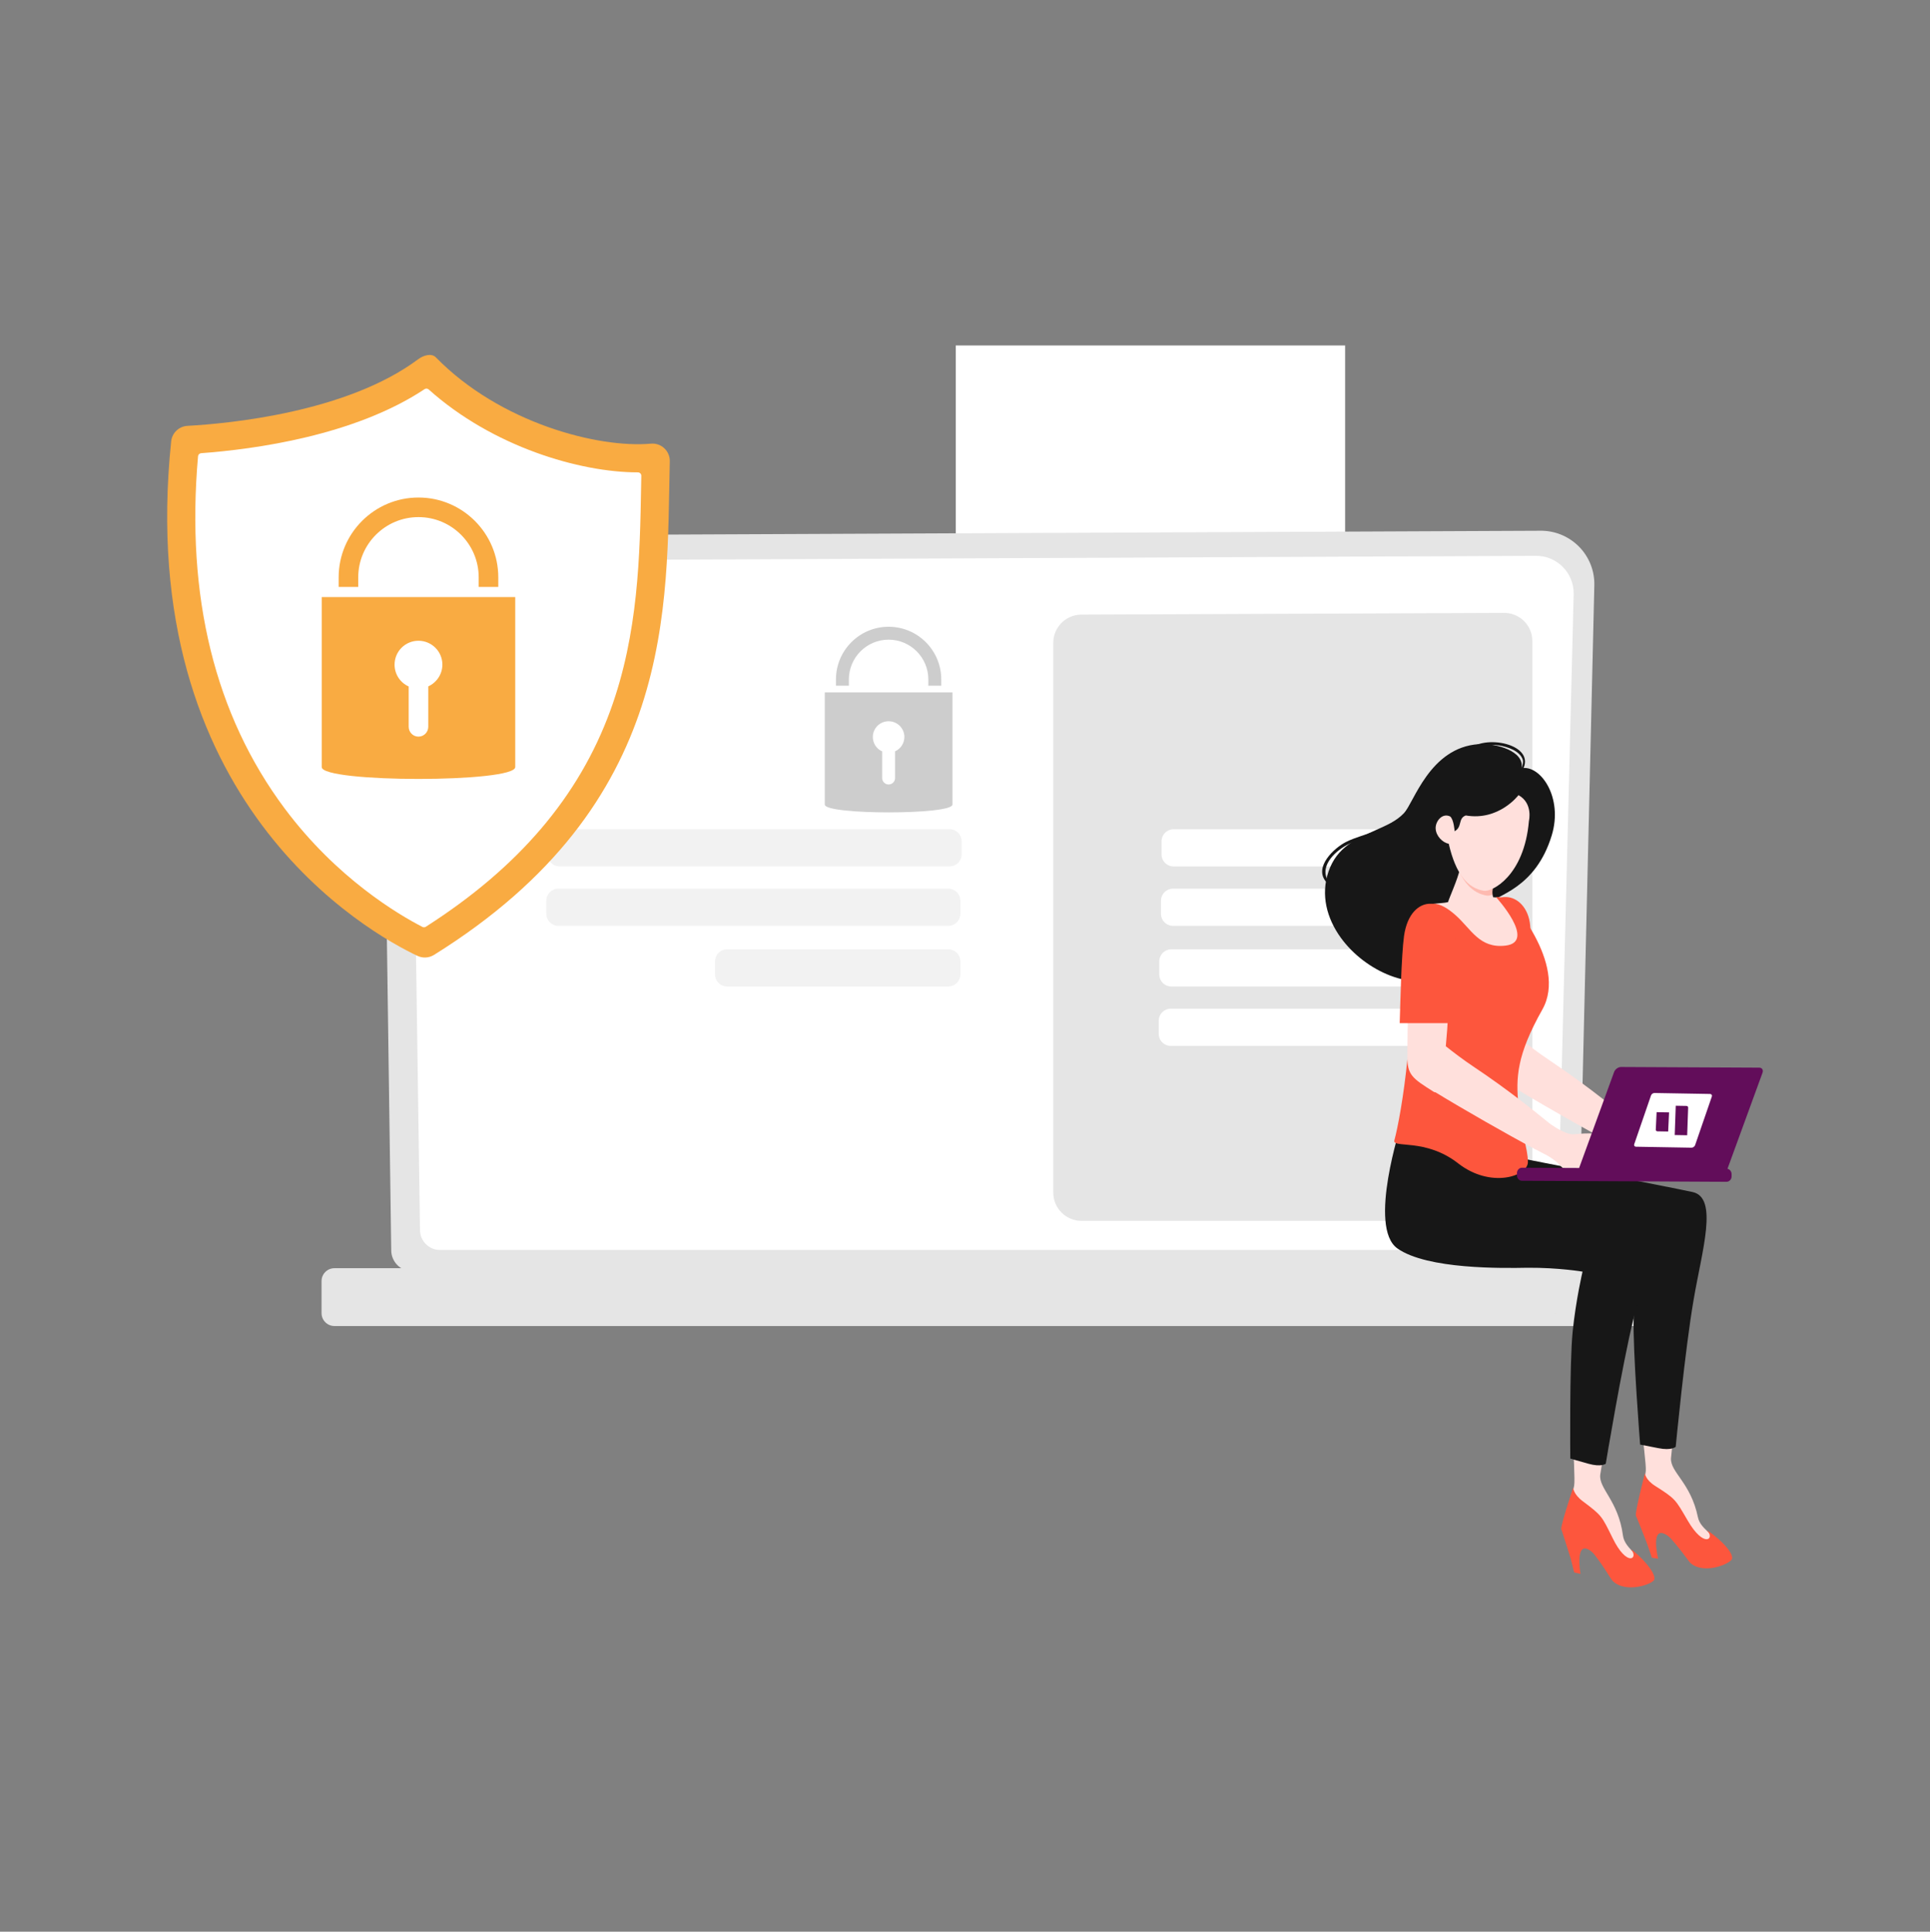 <svg width="950" height="951" viewBox="0 0 950 951" fill="none" xmlns="http://www.w3.org/2000/svg">
<rect x="0" y="0" width="950" height="951" fill="#808080" stroke="none"/>
<path d="M470.458 336.738H662.104V170.075L470.458 170.075V336.738Z" fill="white"/>
<path d="M777.04 615.508C777.04 621.235 772.35 625.921 766.617 625.921H203C197.267 625.921 192.577 621.235 192.577 615.508L187.887 279.774C187.887 274.047 194.635 262.867 207 263.707L757.828 261.294C761.387 261.202 764.927 261.833 768.234 263.15C771.542 264.466 774.547 266.441 777.069 268.953C779.589 271.464 781.572 274.461 782.897 277.762C784.223 281.064 784.863 284.6 784.779 288.157L777.04 615.508Z" fill="#E5E5E5"/>
<path d="M766.75 605.518C766.75 610.941 762.313 615.379 756.889 615.379H216.592C211.169 615.379 206.731 610.942 206.731 605.518L202.305 299.644C202.826 281.949 218.339 275.589 227.743 275.965L755.661 273.641C760.714 273.505 765.6 275.452 769.179 279.023C772.757 282.594 774.726 287.478 774.599 292.531L766.75 605.518Z" fill="white"/>
<path d="M816.458 652.808H164.587C161.119 652.808 158.282 649.971 158.282 646.503V630.654C158.282 627.187 161.119 624.349 164.587 624.349H816.458C819.926 624.349 822.763 627.186 822.763 630.654V646.503C822.763 649.971 819.926 652.808 816.458 652.808ZM532.346 601.035H740.373C748.042 601.035 754.26 594.817 754.26 587.147V315.607C754.26 307.728 747.713 301.428 739.841 301.729L531.813 302.586C524.355 302.872 518.456 309.001 518.456 316.464V587.147C518.457 594.817 524.675 601.035 532.346 601.035Z" fill="#E5E5E5"/>
<path d="M577.689 426.563H707.55C708.331 426.563 709.104 426.409 709.826 426.11C710.547 425.812 711.203 425.374 711.755 424.821C712.307 424.269 712.745 423.613 713.044 422.892C713.343 422.17 713.497 421.397 713.497 420.616V414.198C713.497 413.417 713.343 412.643 713.044 411.922C712.745 411.2 712.307 410.545 711.755 409.992C711.203 409.44 710.547 409.002 709.826 408.703C709.104 408.404 708.331 408.251 707.55 408.251H577.689C576.112 408.251 574.6 408.877 573.484 409.992C572.369 411.108 571.743 412.62 571.743 414.198V420.616C571.742 421.397 571.896 422.171 572.195 422.892C572.494 423.614 572.932 424.269 573.484 424.822C574.036 425.374 574.692 425.812 575.414 426.111C576.135 426.41 576.908 426.563 577.689 426.563ZM577.411 455.808H707.271C708.052 455.808 708.825 455.654 709.547 455.356C710.268 455.057 710.924 454.619 711.476 454.066C712.028 453.514 712.466 452.859 712.765 452.137C713.064 451.416 713.218 450.642 713.218 449.861V443.443C713.218 442.662 713.064 441.888 712.765 441.167C712.466 440.445 712.028 439.79 711.476 439.238C710.924 438.685 710.268 438.247 709.547 437.948C708.825 437.65 708.052 437.496 707.271 437.496H577.411C575.833 437.496 574.321 438.122 573.206 439.238C572.09 440.353 571.464 441.866 571.464 443.443V449.861C571.464 450.642 571.617 451.416 571.916 452.137C572.215 452.859 572.653 453.515 573.205 454.067C573.758 454.619 574.413 455.057 575.135 455.356C575.856 455.655 576.63 455.808 577.411 455.808ZM576.58 485.665H706.44C707.221 485.665 707.994 485.511 708.716 485.212C709.438 484.913 710.093 484.475 710.645 483.923C711.198 483.371 711.636 482.715 711.934 481.993C712.233 481.272 712.387 480.499 712.387 479.718V473.299C712.387 472.518 712.233 471.745 711.934 471.023C711.636 470.302 711.198 469.646 710.645 469.094C710.093 468.542 709.438 468.104 708.716 467.805C707.994 467.506 707.221 467.352 706.44 467.352H576.58C575.799 467.352 575.026 467.506 574.304 467.805C573.583 468.104 572.927 468.542 572.375 469.094C571.823 469.646 571.385 470.302 571.086 471.023C570.787 471.745 570.633 472.518 570.633 473.299V479.718C570.633 480.499 570.787 481.272 571.086 481.993C571.385 482.715 571.823 483.371 572.375 483.923C572.927 484.475 573.583 484.913 574.304 485.212C575.026 485.511 575.799 485.665 576.58 485.665ZM576.301 514.909H706.161C706.942 514.909 707.716 514.755 708.437 514.456C709.159 514.157 709.814 513.719 710.367 513.167C710.919 512.615 711.357 511.959 711.656 511.237C711.955 510.516 712.108 509.743 712.108 508.962V502.543C712.108 501.762 711.955 500.989 711.656 500.267C711.357 499.546 710.919 498.89 710.367 498.338C709.814 497.786 709.159 497.348 708.437 497.049C707.716 496.75 706.942 496.596 706.161 496.596H576.301C575.52 496.596 574.747 496.75 574.025 497.049C573.304 497.348 572.648 497.786 572.096 498.338C571.544 498.89 571.106 499.546 570.807 500.267C570.508 500.989 570.354 501.762 570.354 502.543V508.962C570.354 509.743 570.508 510.516 570.807 511.237C571.106 511.959 571.544 512.615 572.096 513.167C572.648 513.719 573.304 514.157 574.025 514.456C574.747 514.755 575.52 514.909 576.301 514.909Z" fill="white"/>
<g opacity="0.51">
<path d="M275.492 426.542H467.4C468.977 426.542 470.49 425.915 471.605 424.8C472.72 423.685 473.347 422.172 473.347 420.595V414.176C473.347 412.599 472.72 411.086 471.605 409.971C470.49 408.856 468.977 408.229 467.4 408.229H275.493C273.916 408.229 272.403 408.856 271.288 409.971C270.173 411.086 269.546 412.599 269.546 414.176V420.595C269.546 421.376 269.7 422.149 269.999 422.871C270.297 423.592 270.735 424.248 271.287 424.8C271.84 425.352 272.495 425.79 273.216 426.089C273.938 426.388 274.711 426.542 275.492 426.542Z" fill="#E5E5E5"/>
</g>
<g opacity="0.51">
<path d="M274.862 455.808H466.77C468.347 455.808 469.86 455.182 470.975 454.067C472.09 452.951 472.717 451.439 472.717 449.861V443.443C472.717 441.866 472.09 440.353 470.975 439.238C469.86 438.122 468.347 437.496 466.77 437.496H274.862C273.285 437.496 271.772 438.122 270.657 439.238C269.541 440.353 268.915 441.866 268.915 443.443V449.861C268.915 451.439 269.541 452.951 270.657 454.067C271.772 455.182 273.285 455.808 274.862 455.808Z" fill="#E5E5E5"/>
</g>
<g opacity="0.51">
<path d="M357.9 485.665H466.77C467.551 485.665 468.324 485.511 469.046 485.212C469.767 484.913 470.423 484.475 470.975 483.923C471.527 483.371 471.965 482.715 472.264 481.993C472.563 481.272 472.717 480.499 472.717 479.718V473.299C472.717 471.722 472.09 470.209 470.975 469.094C469.86 467.979 468.347 467.352 466.77 467.352H357.9C356.323 467.352 354.811 467.979 353.695 469.094C352.58 470.209 351.954 471.722 351.954 473.299V479.718C351.954 481.295 352.58 482.807 353.695 483.923C354.811 485.038 356.323 485.665 357.9 485.665Z" fill="#E5E5E5"/>
</g>
<path d="M326.991 220.685C326.113 219.863 325.072 219.236 323.935 218.845C322.798 218.454 321.592 218.307 320.395 218.415C294.486 220.744 246.149 208.265 214.557 175.941C212.364 173.696 208.365 174.965 205.851 176.844C170.716 203.103 112.477 208.541 92.26 209.653C90.235 209.767 88.317 210.598 86.849 211.999C85.382 213.399 84.462 215.276 84.253 217.294C65.867 394.871 181.486 459.218 205.466 470.577C206.758 471.187 208.183 471.464 209.611 471.382C211.038 471.299 212.421 470.86 213.635 470.105C333.148 395.662 328.035 298.852 329.689 227.119C329.718 225.917 329.492 224.723 329.027 223.614C328.562 222.505 327.868 221.507 326.991 220.685Z" fill="#F9AB42"/>
<path d="M207.941 456.332C196.074 450.233 165.706 432.336 140.087 397.978C105.767 351.947 91.431 293.625 97.478 224.63C97.511 224.236 97.684 223.866 97.965 223.587C98.247 223.308 98.619 223.139 99.014 223.111C125.256 221.177 174.438 214.51 208.981 191.589C209.289 191.385 209.656 191.288 210.024 191.315C210.392 191.342 210.741 191.49 211.016 191.737C242.482 219.932 285.398 232.552 313.971 232.552C314.453 232.552 314.881 232.731 315.199 233.055C315.353 233.212 315.475 233.398 315.556 233.602C315.637 233.806 315.677 234.025 315.672 234.245L315.59 238.818C314.99 273.024 314.309 311.793 300.431 349.784C284.909 392.278 255.199 427.104 209.602 456.251C209.357 456.408 209.074 456.498 208.782 456.513C208.491 456.527 208.201 456.465 207.941 456.332Z" fill="white"/>
<path d="M253.612 293.933V377.629C253.612 385.429 158.359 385.429 158.359 377.629V293.933H253.612ZM201.167 337.956V357.813C201.167 360.458 203.318 362.654 205.963 362.654C208.651 362.654 210.803 360.458 210.803 357.813V337.911C214.884 336.073 217.752 331.948 217.752 327.198C217.752 320.698 212.463 315.454 205.964 315.454C204.421 315.451 202.893 315.754 201.467 316.343C200.041 316.933 198.745 317.798 197.654 318.889C196.563 319.98 195.698 321.275 195.109 322.701C194.519 324.127 194.217 325.655 194.219 327.198C194.21 329.471 194.862 331.699 196.096 333.608C197.329 335.518 199.091 337.029 201.167 337.956ZM166.696 288.939H176.338V284.221C176.338 267.875 189.637 254.576 205.981 254.576C222.327 254.576 235.626 267.875 235.626 284.221V288.939H245.268V284.221C245.268 262.558 227.644 244.934 205.982 244.934C184.322 244.934 166.697 262.558 166.697 284.221L166.696 288.939Z" fill="#F9AB42"/>
<path d="M468.82 340.88V396.094C468.82 401.239 405.982 401.239 405.982 396.094V340.88H468.82ZM434.223 369.921V383.02C434.223 384.765 435.642 386.214 437.387 386.214C438.234 386.212 439.045 385.875 439.644 385.277C440.242 384.678 440.579 383.867 440.58 383.02V369.891C443.272 368.679 445.163 365.958 445.163 362.823C445.163 358.535 441.674 355.075 437.386 355.075C436.368 355.074 435.36 355.273 434.419 355.662C433.479 356.05 432.624 356.621 431.904 357.341C431.184 358.061 430.614 358.915 430.225 359.856C429.836 360.797 429.637 361.805 429.638 362.823C429.632 364.323 430.063 365.793 430.876 367.053C431.69 368.313 432.853 369.309 434.223 369.921ZM411.482 337.586H417.843V334.473C417.843 323.69 426.615 314.916 437.397 314.916C448.181 314.916 456.954 323.689 456.954 334.473V337.586H463.315V334.473C463.315 320.182 451.689 308.556 437.397 308.556C423.108 308.556 411.482 320.182 411.482 334.473V337.586Z" fill="#CDCDCD"/>
<path d="M730.829 459.832C732.504 455.266 728.206 449.162 732.365 444.976C736.654 440.662 755.831 437.536 763.815 411.245C769.519 392.461 758.204 376.437 748.948 378.194C750.496 369.841 736.513 365.792 727.878 366.352C703.699 367.921 695.831 395.439 691.096 400.315C687.084 404.448 682.396 406.306 677.291 408.63C667.522 413.075 658.123 416.895 653.937 429.07C649.972 440.599 653.129 452.149 659.949 461.597C672.087 478.413 695.827 488.574 711.669 480.121C719.046 476.184 726.526 471.554 730.829 459.832Z" fill="#171717"/>
<path d="M748.54 379.194C748.984 378.013 750.015 375.499 749.571 374.069C748.186 369.604 741.913 367.613 737.884 366.972C732.327 366.089 727.951 367.777 723.063 370.332C722.696 370.524 722.201 370.045 722.495 369.678C729.48 360.955 757.223 366.145 749.214 379.532C748.992 379.904 748.384 379.611 748.54 379.194ZM694.889 395.22C691.441 403.244 685.213 407.08 677.508 410.367C673.053 412.267 668.311 413.475 663.943 415.529C658.105 418.273 649.16 425.902 653.63 433.536C653.944 434.07 653.162 434.595 652.771 434.147C646.473 426.924 656.733 417.398 662.605 414.477C667.238 412.173 672.33 410.999 677.114 409.038C680.044 407.837 682.86 406.434 685.632 404.897C689.963 402.496 692.276 399.458 694.611 395.082C694.695 394.924 694.96 395.053 694.889 395.22Z" fill="#171717"/>
<path d="M829.013 557.584C827.195 554.022 817.539 554.497 811.999 555.119C808.775 555.484 803.784 552.507 800.474 550.242C798.485 548.781 783.598 535.976 762.811 522.059C740.567 507.227 734.306 495.811 731.545 507.446C730.448 512.232 731.116 525.93 734.306 528.415C740.532 533.127 775.897 553.566 792.276 562.187L792.259 562.26C792.259 562.26 792.791 562.497 793.494 562.826C795.946 564.141 797.679 565.054 798.502 565.457C800.731 566.772 803.08 568.251 804.59 570.005C808.381 574.352 818.62 578.809 823.851 575.887C829.098 572.909 831.036 561.164 829.013 557.584Z" fill="#FFE0DC"/>
<mask id="mask0_646_3793" style="mask-type:luminance" maskUnits="userSpaceOnUse" x="729" y="496" width="21" height="39">
<path d="M730.121 498.203C729.933 505.071 729.812 516.669 729.812 516.669C729.812 525.93 732.041 527.446 742.898 534.259C746.928 536.744 749.089 511.135 749.914 496.505L730.121 498.203V498.203Z" fill="white"/>
</mask>
<g mask="url(#mask0_646_3793)">
</g>
<mask id="mask1_646_3793" style="mask-type:luminance" maskUnits="userSpaceOnUse" x="729" y="496" width="21" height="39">
<path d="M730.121 498.203C729.933 505.071 729.812 516.669 729.812 516.669C729.812 525.93 732.041 527.446 742.898 534.259C746.928 536.744 749.089 511.135 749.914 496.505L730.121 498.203V498.203Z" fill="white"/>
</mask>
<g mask="url(#mask1_646_3793)">
<path d="M749.914 531.049L744.789 536.743H748.649L749.914 535.338V531.049Z" fill="#FAB483"/>
</g>
<mask id="mask2_646_3793" style="mask-type:luminance" maskUnits="userSpaceOnUse" x="729" y="496" width="21" height="39">
<path d="M730.121 498.203C729.933 505.071 729.812 516.669 729.812 516.669C729.812 525.93 732.041 527.446 742.898 534.259C746.928 536.744 749.089 511.135 749.914 496.505L730.121 498.203V498.203Z" fill="white"/>
</mask>
<g mask="url(#mask2_646_3793)">
<path d="M749.914 526.759L740.928 536.742H744.789L749.914 531.049V526.759Z" fill="#FAB382"/>
</g>
<mask id="mask3_646_3793" style="mask-type:luminance" maskUnits="userSpaceOnUse" x="729" y="496" width="21" height="39">
<path d="M730.121 498.203C729.933 505.071 729.812 516.669 729.812 516.669C729.812 525.93 732.041 527.446 742.898 534.259C746.928 536.744 749.089 511.135 749.914 496.505L730.121 498.203V498.203Z" fill="white"/>
</mask>
<g mask="url(#mask3_646_3793)">
<path d="M749.914 522.469L737.706 536.034L738.494 536.743H740.928L749.914 526.759V522.469Z" fill="#FAB281"/>
</g>
<mask id="mask4_646_3793" style="mask-type:luminance" maskUnits="userSpaceOnUse" x="729" y="496" width="21" height="39">
<path d="M730.121 498.203C729.933 505.071 729.812 516.669 729.812 516.669C729.812 525.93 732.041 527.446 742.898 534.259C746.928 536.744 749.089 511.135 749.914 496.505L730.121 498.203V498.203Z" fill="white"/>
</mask>
<g mask="url(#mask4_646_3793)">
<path d="M749.914 518.179L735.573 534.114L737.706 536.033L749.914 522.469V518.179Z" fill="#FAB280"/>
</g>
<mask id="mask5_646_3793" style="mask-type:luminance" maskUnits="userSpaceOnUse" x="729" y="496" width="21" height="39">
<path d="M730.121 498.203C729.933 505.071 729.812 516.669 729.812 516.669C729.812 525.93 732.041 527.446 742.898 534.259C746.928 536.744 749.089 511.135 749.914 496.505L730.121 498.203V498.203Z" fill="white"/>
</mask>
<g mask="url(#mask5_646_3793)">
<path d="M749.914 513.889L733.44 532.194L735.573 534.114L749.914 518.179V513.889Z" fill="#FAB17F"/>
</g>
<mask id="mask6_646_3793" style="mask-type:luminance" maskUnits="userSpaceOnUse" x="729" y="496" width="21" height="39">
<path d="M730.121 498.203C729.933 505.071 729.812 516.669 729.812 516.669C729.812 525.93 732.041 527.446 742.898 534.259C746.928 536.744 749.089 511.135 749.914 496.505L730.121 498.203V498.203Z" fill="white"/>
</mask>
<g mask="url(#mask6_646_3793)">
<path d="M749.914 509.6L731.307 530.275L733.44 532.194L749.914 513.889V509.6Z" fill="#FAB07E"/>
</g>
<mask id="mask7_646_3793" style="mask-type:luminance" maskUnits="userSpaceOnUse" x="729" y="496" width="21" height="39">
<path d="M730.121 498.203C729.933 505.071 729.812 516.669 729.812 516.669C729.812 525.93 732.041 527.446 742.898 534.259C746.928 536.744 749.089 511.135 749.914 496.505L730.121 498.203V498.203Z" fill="white"/>
</mask>
<g mask="url(#mask7_646_3793)">
<path d="M749.914 505.31L729.813 527.645V528.93L731.307 530.275L749.914 509.599V505.31Z" fill="#FAAF7D"/>
</g>
<mask id="mask8_646_3793" style="mask-type:luminance" maskUnits="userSpaceOnUse" x="729" y="496" width="21" height="39">
<path d="M730.121 498.203C729.933 505.071 729.812 516.669 729.812 516.669C729.812 525.93 732.041 527.446 742.898 534.259C746.928 536.744 749.089 511.135 749.914 496.505L730.121 498.203V498.203Z" fill="white"/>
</mask>
<g mask="url(#mask8_646_3793)">
<path d="M749.914 501.02L729.813 523.355V527.645L749.914 505.309V501.02Z" fill="#F9AF7C"/>
</g>
<mask id="mask9_646_3793" style="mask-type:luminance" maskUnits="userSpaceOnUse" x="729" y="496" width="21" height="39">
<path d="M730.121 498.203C729.933 505.071 729.812 516.669 729.812 516.669C729.812 525.93 732.041 527.446 742.898 534.259C746.928 536.744 749.089 511.135 749.914 496.505L730.121 498.203V498.203Z" fill="white"/>
</mask>
<g mask="url(#mask9_646_3793)">
<path d="M749.914 496.731L729.813 519.066V523.356L749.914 501.02V496.731Z" fill="#F9AE7B"/>
</g>
<mask id="mask10_646_3793" style="mask-type:luminance" maskUnits="userSpaceOnUse" x="729" y="496" width="21" height="39">
<path d="M730.121 498.203C729.933 505.071 729.812 516.669 729.812 516.669C729.812 525.93 732.041 527.446 742.898 534.259C746.928 536.744 749.089 511.135 749.914 496.505L730.121 498.203V498.203Z" fill="white"/>
</mask>
<g mask="url(#mask10_646_3793)">
<path d="M746.256 496.505L729.813 514.776V519.066L749.914 496.731V496.505H746.256Z" fill="#F9AD7A"/>
</g>
<mask id="mask11_646_3793" style="mask-type:luminance" maskUnits="userSpaceOnUse" x="729" y="496" width="21" height="39">
<path d="M730.121 498.203C729.933 505.071 729.812 516.669 729.812 516.669C729.812 525.93 732.041 527.446 742.898 534.259C746.928 536.744 749.089 511.135 749.914 496.505L730.121 498.203V498.203Z" fill="white"/>
</mask>
<g mask="url(#mask11_646_3793)">
<path d="M742.395 496.505L729.812 510.486V514.776L746.256 496.505H742.395Z" fill="#F9AD79"/>
</g>
<mask id="mask12_646_3793" style="mask-type:luminance" maskUnits="userSpaceOnUse" x="729" y="496" width="21" height="39">
<path d="M730.121 498.203C729.933 505.071 729.812 516.669 729.812 516.669C729.812 525.93 732.041 527.446 742.898 534.259C746.928 536.744 749.089 511.135 749.914 496.505L730.121 498.203V498.203Z" fill="white"/>
</mask>
<g mask="url(#mask12_646_3793)">
<path d="M738.535 496.505L729.813 506.197V510.486L742.396 496.505H738.535Z" fill="#F9AC78"/>
</g>
<mask id="mask13_646_3793" style="mask-type:luminance" maskUnits="userSpaceOnUse" x="729" y="496" width="21" height="39">
<path d="M730.121 498.203C729.933 505.071 729.812 516.669 729.812 516.669C729.812 525.93 732.041 527.446 742.898 534.259C746.928 536.744 749.089 511.135 749.914 496.505L730.121 498.203V498.203Z" fill="white"/>
</mask>
<g mask="url(#mask13_646_3793)">
<path d="M729.813 506.197L738.535 496.505H729.813V506.197Z" fill="#F9AC78"/>
</g>
<path d="M753.206 455.699C751.628 438.037 731.373 435.223 728.217 457.434C726.862 467.261 726.348 491.317 726.073 500.394H753.96C754.835 485.034 754.097 465.399 753.206 455.699Z" fill="#FD563D"/>
<path d="M844.157 758.998C844.019 755.363 836.953 752.788 835.753 746.906C832.254 729.955 822.204 724.878 822.495 717.973C822.77 714.667 824.828 695.415 827.092 674.355C830.025 652.948 834.965 619.193 836.919 605.915C837.451 604.362 837.656 602.462 837.777 600.453L808.312 607.777C809.427 617.585 807.06 632.453 806.031 637.915C804.915 643.833 804.521 677.88 807.248 694.374C808.724 709.699 810.369 721.315 810.095 724.201C809.254 732.731 803.63 737.571 814.485 742.539C822.993 746.412 827.434 761.627 833.848 763.599C840.298 765.483 844.328 763.071 844.157 758.998Z" fill="#FFE0DC"/>
<mask id="mask14_646_3793" style="mask-type:luminance" maskUnits="userSpaceOnUse" x="795" y="640" width="1" height="1">
<path d="M795.139 640.345C795.208 640.454 795.276 640.565 795.43 640.619C795.636 640.565 795.585 640.454 795.139 640.345Z" fill="white"/>
</mask>
<g mask="url(#mask14_646_3793)">
<path d="M795.636 640.345H795.139V640.619H795.636V640.345Z" fill="#FBBB8E"/>
</g>
<mask id="mask15_646_3793" style="mask-type:luminance" maskUnits="userSpaceOnUse" x="795" y="640" width="1" height="1">
<path d="M795.139 640.345C795.208 640.454 795.276 640.565 795.43 640.619C795.636 640.565 795.585 640.454 795.139 640.345Z" fill="white"/>
</mask>
<g mask="url(#mask15_646_3793)">
<path d="M795.636 640.345H795.139V640.619H795.636V640.345Z" fill="#FAB17F"/>
</g>
<path d="M805.207 746.03C805.207 746.03 809.53 756.642 810.833 760.259C811.486 761.939 813.08 766.889 813.08 766.889L816.185 767.364C816.185 767.364 811.828 749.537 821.125 756.204C830.42 762.926 819.307 751.382 819.307 751.382L805.207 746.03Z" fill="#FD563D"/>
<path d="M809.666 725.316C809.666 725.316 804.864 744.002 805.207 746.029C805.67 748.075 813.679 748.312 820.265 755.126C826.817 761.883 831.122 768.697 832.203 769.592C839.114 775.492 852.509 769.518 852.612 767.236C852.955 761.939 838.685 751.856 840.451 753.7C844.088 757.609 838.736 762.376 830.726 748.567C824.621 738.101 824.826 737.974 814.828 731.599C809.838 728.476 809.666 725.316 809.666 725.316Z" fill="#FD563D"/>
<path d="M712.953 553.565C712.953 553.565 699.884 605.348 715.303 614.609C730.687 623.814 767.887 620.253 779.979 619.176C795.14 617.787 807.026 618.956 807.026 618.956C807.026 618.956 804.659 632.874 804.144 648.802C803.63 664.766 807.317 711.179 807.317 711.179C807.317 711.179 809.666 711.654 816.27 712.933C822.839 714.266 824.829 712.257 824.829 712.257C824.829 712.257 829.46 663.981 833.662 639.798C837.777 615.596 845.908 589.677 833.181 586.864C820.455 584.087 748.97 570.388 747.667 570.004C746.398 569.548 740.412 552.926 712.953 553.565Z" fill="#171717"/>
<path d="M718.632 427.695C717.517 432.974 713.279 442.128 712.781 444.101C708.357 445.269 701.067 443.826 697.809 449.234C689.405 463.17 694.035 484.084 694.395 510.186C694.858 536.946 692.269 544.288 686.334 568.782C685.871 587.595 734.682 582.408 751.215 574.098C747.545 556.545 744.32 540.453 748.385 513.128C750.014 501.804 760.065 502.789 761.522 487.081C763.391 467.025 742.159 442.33 742.159 442.33C740.187 442.129 737.82 441.909 734.973 441.709C734.27 439.37 734.63 438.293 735.264 434.402M806.408 768.605C806.614 765.08 799.65 761.938 798.862 755.947C796.598 738.796 786.891 732.897 787.68 726.01C788.108 722.758 791.556 703.781 795.277 682.904C799.65 661.752 806.905 628.49 809.736 615.467C810.353 613.878 810.73 612.051 810.953 610.061L781.042 615.102C781.505 624.911 778.075 639.578 776.789 644.894C775.228 650.775 772.502 684.712 774.096 701.298C774.473 716.732 775.331 728.476 774.851 731.327C773.48 739.747 767.442 744.113 777.972 749.994C786.171 754.487 789.566 770.012 795.843 772.46C802.12 774.816 806.305 772.698 806.408 768.605Z" fill="#FFE0DC"/>
<mask id="mask16_646_3793" style="mask-type:luminance" maskUnits="userSpaceOnUse" x="765" y="646" width="2" height="1">
<path d="M765.622 646.501C765.776 646.61 765.845 646.756 765.896 646.83C766.205 646.756 766.17 646.61 765.622 646.501Z" fill="white"/>
</mask>
<g mask="url(#mask16_646_3793)">
<path d="M766.206 646.501H765.623V646.83H766.206V646.501Z" fill="#FBBB8E"/>
</g>
<mask id="mask17_646_3793" style="mask-type:luminance" maskUnits="userSpaceOnUse" x="765" y="646" width="2" height="1">
<path d="M765.622 646.501C765.776 646.61 765.845 646.756 765.896 646.83C766.205 646.756 766.17 646.61 765.622 646.501Z" fill="white"/>
</mask>
<g mask="url(#mask17_646_3793)">
<path d="M766.206 646.501H765.623V646.83H766.206V646.501Z" fill="#FAB17F"/>
</g>
<path d="M768.487 752.697C768.487 752.697 772.037 763.602 773.134 767.273C773.581 768.99 774.85 774.104 774.85 774.104L777.971 774.817C777.971 774.817 774.815 756.697 783.648 764.077C792.463 771.529 782.173 759.164 782.173 759.164L768.487 752.697Z" fill="#FD563D"/>
<path d="M774.37 732.385C774.37 732.385 768.265 750.614 768.488 752.696C768.779 754.832 776.789 755.691 782.843 762.906C788.983 770.157 792.756 777.335 793.768 778.268C800.251 784.752 814.023 779.765 814.332 777.5C815.052 772.313 801.503 761.098 803.081 763.071C806.477 767.363 800.8 771.6 793.769 757.189C788.401 746.339 788.589 746.193 779.105 739.089C774.336 735.508 774.37 732.385 774.37 732.385Z" fill="#FD563D"/>
<path d="M689.713 553.547C689.713 553.547 673.146 604.161 687.826 614.609C702.576 625.02 739.897 624.344 751.988 624.125C767.2 624.034 778.966 626.043 778.966 626.043C778.966 626.043 775.708 639.834 774.095 655.67C772.501 671.506 772.946 718.046 772.946 718.046C772.946 718.046 775.295 718.796 781.761 720.586C788.261 722.412 790.405 720.586 790.405 720.586C790.405 720.586 798.278 672.766 804.109 648.948C809.923 625.148 819.819 599.96 807.316 596.16C794.83 592.398 724.409 573.182 723.173 572.635C721.957 572.086 717.12 555.027 689.713 553.547Z" fill="#171717"/>
<path d="M697.31 450.165C702.456 442.749 708.442 443.48 716.331 450.42C724.151 457.288 728.131 467.023 740.994 465.545C756.618 463.755 736.33 441.599 736.33 441.599C736.33 441.599 741.925 442.038 742.165 442.038C742.509 442.038 771.918 474.385 759.209 496.962C746.483 519.593 746.139 530.442 747.408 544.161C748.643 557.878 752.073 565.02 752.073 572.089C752.073 579.14 733.721 585.204 717.737 572.728C701.616 560.143 685.288 565.476 686.334 561.422C687.963 555.558 690.982 539.74 692.852 520.616C694.738 501.582 688.41 462.951 697.31 450.165Z" fill="#FD563D"/>
<path d="M692.732 520.011C692.732 520.011 692.8 508.376 693.023 501.545L712.799 499.81C712.549 504.248 712.176 509.702 711.666 515.076C715.451 518.079 720.059 521.621 725.695 525.382C742.17 536.398 754.939 546.75 760.526 551.28C761.989 552.465 762.959 553.252 763.375 553.547C766.668 555.794 771.693 558.772 774.883 558.406C780.423 557.804 790.079 557.329 791.897 560.89C793.939 564.488 791.983 576.214 786.718 579.191C781.504 582.131 771.248 577.656 767.474 573.327C765.965 571.574 763.615 570.077 761.403 568.743C760.58 568.359 758.847 567.446 756.395 566.131C755.692 565.821 755.126 565.584 755.126 565.584L755.16 565.51C742.867 559.033 719.844 545.872 706.522 537.722C706.289 537.77 706.048 537.721 705.801 537.564C694.996 530.751 692.732 529.217 692.732 520.011Z" fill="#FFE0DC"/>
<path d="M716.108 458.986C714.513 441.342 694.275 438.528 691.102 460.758C689.764 470.603 689.267 494.641 688.976 503.7H716.846C717.737 488.321 716.983 468.74 716.108 458.986Z" fill="#FD563D"/>
<path d="M749.158 574.882L777.286 575.01L794.506 527.757C795.003 526.405 796.53 525.291 797.901 525.291L865.956 525.62C867.345 525.62 868.048 526.771 867.568 528.105L850.314 575.413C851.464 575.65 852.338 576.746 852.338 578.024V579.175C852.338 580.636 851.206 581.806 849.835 581.806L845.547 581.788L777.458 581.441L749.158 581.313C747.787 581.313 746.688 580.125 746.688 578.647V577.514C746.688 576.068 747.82 574.882 749.158 574.882Z" fill="#620D5A"/>
<path d="M731.832 440.912C726.279 439.995 721.719 436.377 718.288 429.09C718.416 428.628 718.531 428.163 718.632 427.695L735.267 434.401C734.754 437.546 734.42 438.853 734.683 440.473C733.482 440.887 732.49 441.021 731.832 440.912Z" fill="#FD563D" fill-opacity="0.27"/>
<path d="M713.791 401.94C715.634 403.408 716.004 409.223 716.004 409.223C719.878 407.16 717.567 402.886 721.489 401.457C737.832 404.263 747.45 391.451 747.45 391.451C754.712 395.492 752.578 404.166 752.578 404.166C750.269 431.27 734.372 439.205 730.405 438.55C722.495 437.243 716.592 430.492 713.112 415.402C710.1 414.841 706.844 411.607 706.666 407.916C706.493 404.382 709.873 400.052 713.791 401.94Z" fill="#FFE0DC"/>
<path d="M841.711 538.567L814.382 538.09C813.673 538.077 812.912 538.61 812.681 539.279L804.408 563.305C804.178 563.975 804.566 564.528 805.275 564.54L832.604 565.017C833.344 565.03 834.134 564.473 834.373 563.779L842.612 539.851C842.853 539.152 842.446 538.58 841.711 538.567Z" fill="white"/>
<path d="M815.881 556.967L821.114 557.058L821.557 547.636L815.429 547.529L815.025 556.111C815.025 556.111 814.941 556.901 815.881 556.967Z" fill="#620D5A"/>
<path d="M830.951 545.292L830.473 558.898L824.345 558.791L824.85 544.365L830.062 544.455C830.062 544.455 830.937 544.427 830.949 545.297L830.951 545.292Z" fill="#620D5A"/>
</svg>
